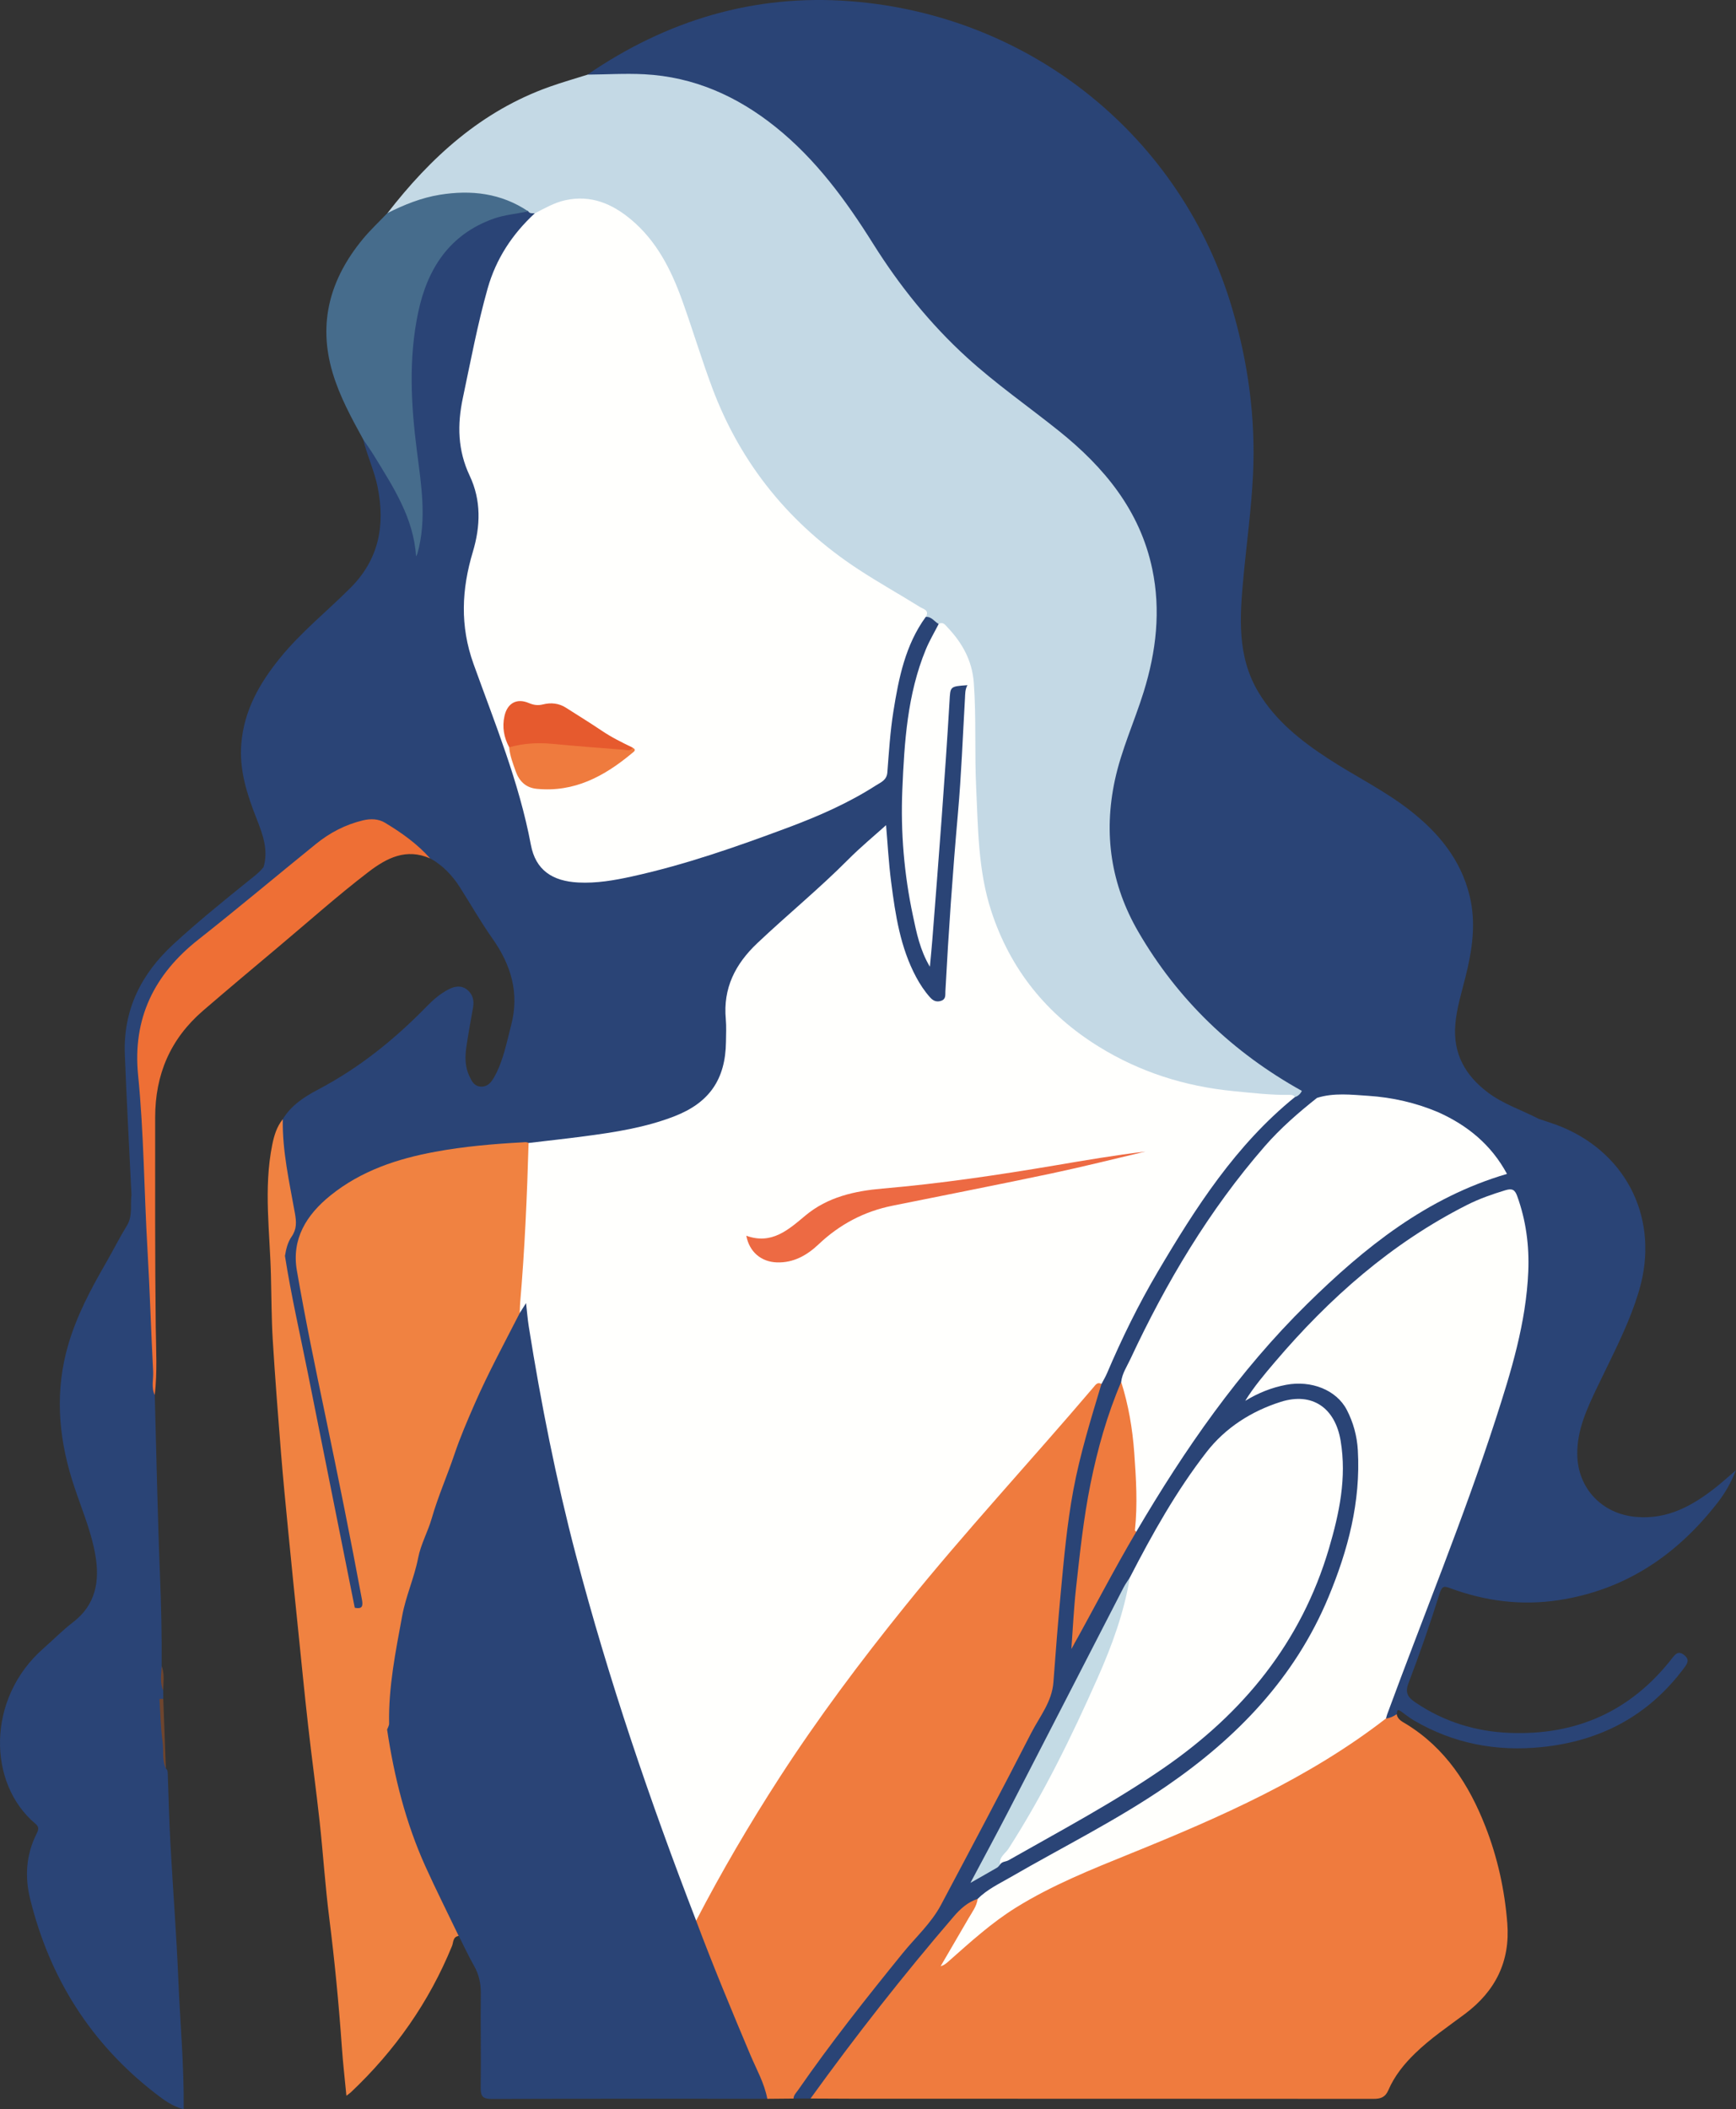 <?xml version="1.0" encoding="UTF-8"?>
<svg id="Layer_2" data-name="Layer 2" xmlns="http://www.w3.org/2000/svg" viewBox="0 0 504.01 612.14">
  <rect x="0" y="0" width="504.01" height="612.14" fill="#333333" stroke="none"/>
  <defs>
    <style>
      .cls-1 {
        fill: #466c8c;
      }

      .cls-2 {
        fill: #ee6f35;
      }

      .cls-3 {
        fill: #f08241;
      }

      .cls-4 {
        fill: #fffffc;
      }

      .cls-5 {
        fill: #c4dbe5;
      }

      .cls-6 {
        fill: #ed6a43;
      }

      .cls-7 {
        fill: #6e452e;
      }

      .cls-8 {
        fill: #e65a2e;
      }

      .cls-9 {
        fill: #ef7b3e;
      }

      .cls-10 {
        fill: #2a4476;
      }

      .cls-11 {
        fill: #fffffd;
      }

      .cls-12 {
        fill: #c4d9e5;
      }
    </style>
  </defs>
  <g id="Layer_1-2" data-name="Layer 1">
    <g id="Layer_1-2" data-name="Layer 1-2">
      <g>
        <path class="cls-10" d="M170.55,21.66C193.56,5.89,219-1.79,246.85.35c52.74,4.05,96.3,39.59,110.91,89.27,4.63,15.73,6.8,31.73,6.03,48.05-.47,9.93-1.84,19.81-2.77,29.72-1.08,11.53-1.97,23.06,4.4,33.61,4.95,8.2,12.23,13.96,20.1,19.11,7.89,5.16,16.44,9.29,23.88,15.12,8.26,6.46,14.72,14.25,17.28,24.77,1.94,8,.73,15.79-1.21,23.56-1.14,4.55-2.56,9.03-2.95,13.76-.7,8.45,2.86,14.75,9.41,19.71,4.48,3.39,9.81,5.1,14.72,7.63-1.49,1.53-3.3.92-5.01.66-7.94-1.21-15.9-2.11-23.95-2-2.59-.02-4.78-1.42-7.2-2.06-9.1-2.41-18.36-2.84-27.69-2.37-1.82-.33-3.56-.96-5.3-1.58-7.84-3.96-14.7-9.31-21.41-14.9-9.19-7.66-16.84-16.66-23.41-26.61-13.22-20.01-14.42-41.07-5.65-63.11,3.53-8.88,6.44-17.98,7.48-27.58,1.83-16.82-2.47-31.83-13.01-45.04-7.28-9.13-16.62-15.98-25.77-23.01-7.58-5.83-14.92-11.9-21.68-18.7-8.96-9-16.23-19.24-23.03-29.88-7.33-11.47-15.57-22.19-26.24-30.79-11.95-9.64-25.42-15.43-41.03-15.32-3.78.03-7.56-.23-11.33.23-.73.09-1.76.37-1.86-.95h-.01Z"/>
        <path class="cls-12" d="M170.55,21.66c5.49-.05,11-.39,16.48-.11,14.42.74,26.99,6.36,38.14,15.3,11.7,9.38,20.42,21.29,28.31,33.87,7.63,12.16,16.55,23.26,27.15,32.94,8.45,7.72,17.86,14.25,26.78,21.39,13.17,10.55,23.56,23.1,27.12,40.07,2.53,12.04,1.15,23.95-2.48,35.65-2.67,8.6-6.49,16.84-8.38,25.69-3.32,15.51-1.17,30.22,6.83,43.99,11.51,19.8,27.48,35.04,47.46,46.14.02,1.55-.95,2.1-2.3,2.23-12.06-.58-24.1-1.29-35.78-4.82-16.66-5.02-30.89-13.77-41.56-27.61-8.87-11.5-13.56-24.7-14.73-39.25-1.07-13.31-1.24-26.62-1.23-39.95,0-3.67-.41-7.34-.88-10.97-.79-6.09-3.67-11.08-8.82-14.6-1.45-.61-2.77-1.45-4.04-2.38-.69-1.67-2.13-2.51-3.59-3.36-10.05-5.89-20.01-11.88-28.89-19.52-9.91-8.53-17.72-18.67-24-30.07-5.41-9.81-8.7-20.43-12.12-31.01-2.26-6.99-4.76-13.87-8.45-20.28-3.49-6.06-8.16-10.98-14.24-14.32-5.91-3.25-12.09-2.96-18.11.06-1.31.66-2.52,1.52-4.02,1.76-.87.09-1.65-.16-2.35-.65-9.28-5.37-19.08-6.42-29.32-3.43-2.9.85-5.83,1.69-8.46,3.29-.79.48-1.69.93-2.61.18,12.58-16.24,27.34-29.69,47.09-36.71,3.63-1.29,7.35-2.35,11.03-3.51h-.03Z"/>
        <path class="cls-10" d="M268.77,179.04c1.7-.13,2.5,1.36,3.75,2.05.74.95.2,1.84-.26,2.62-5.21,8.71-6.88,18.45-8.05,28.28-.95,8.02-1.74,16.1-1.39,24.18.59,13.93,1.49,27.85,6.53,41.26,1.02-12.69,1.97-25.22,2.98-37.74,1.01-12.55,1.71-25.12,2.48-37.68.14-2.24,1.09-3.52,3.33-3.85,2.11-.31,3.17.36,3.06,2.69-.61,12.37-1.34,24.73-2.42,37.07-.84,9.72-1.56,19.45-2.16,29.19-.43,6.91-.96,13.81-1.31,20.73-.07,1.45-.52,2.71-2.06,3.22-1.62.54-2.9-.14-3.95-1.27-3.5-3.78-5.66-8.34-7.28-13.13-2.87-8.51-4.16-17.36-4.8-26.28-.23-3.14-.77-6.24-.75-9.55-1.12.21-1.56,1.1-2.17,1.71-9.47,9.71-19.26,19.06-29.61,27.82-2.32,1.97-4.38,4.23-6.48,6.44-4.66,4.9-6.79,10.68-6.57,17.48.16,4.81.35,9.65-.79,14.43-1.52,6.41-4.94,11.26-10.88,14.27-8.1,4.1-16.86,5.73-25.71,7.09-6.85,1.05-13.75,1.73-20.66,2.22-12.79.83-25.57,1.79-37.94,5.53-8.27,2.5-15.82,6.31-22.02,12.41-5.54,5.45-7.84,12.1-6.35,19.83,4.79,24.86,10.08,49.62,15.03,74.45,1.27,6.39,2.45,12.8,3.53,19.22.51,3.01-.13,3.56-3.07,3.02-.82-.89-1.07-2.03-1.29-3.16-3.58-17.99-7.19-35.98-10.76-53.98-2.77-13.99-5.91-27.9-8.45-41.93-.19-1.03-.4-2.06-.34-3.12.01-1.6.38-3.18,1.2-4.5,1.97-3.17,1.97-6.36,1.15-9.91-1.38-6.01-2.03-12.16-2.9-18.26-.34-2.41-.13-4.79.71-7.09,2.44-4.01,6.25-6.49,10.23-8.58,11.91-6.25,22.22-14.55,31.56-24.14,1.91-1.96,3.97-3.74,6.43-4.99,1.79-.91,3.69-1.17,5.34.17,1.57,1.28,2.04,3.09,1.69,5.09-.66,3.81-1.39,7.6-1.94,11.42-.43,2.92-.45,5.84.89,8.61.69,1.45,1.36,2.84,3.24,2.97,2,.13,3.07-1.22,3.9-2.68,2.66-4.7,3.61-9.98,4.96-15.13,2.45-9.34-.02-17.49-5.44-25.17-3.38-4.79-6.29-9.91-9.44-14.86-2.21-3.47-4.99-6.37-8.61-8.4-3.79-2.09-6.96-5.03-10.37-7.63-3.58-2.73-7.3-3.38-11.53-1.86-3.9,1.4-7.45,3.42-10.67,5.97-13.25,10.49-26.46,21.02-39.09,32.25-10.36,9.22-13.58,21.16-12.2,34.5.85,8.25,1.27,16.53,1.54,24.78.54,16.24,1.52,32.46,1.94,48.7.16,6.32-.06,12.67.4,19,.48,17.36.81,34.73,1.51,52.09.36,8.87.56,17.72.49,26.59.64,2.32-.16,4.74.45,7.06,0,.82.02,1.65.03,2.47-.6.41-1.12.36-1.56-.24-1.58-4.85-1.39-9.95-1.79-14.93-1.18-14.62-2.19-29.24-2.74-43.9-.52-13.92-1.07-27.84-1.88-41.74-.6-10.24-.31-20.54-1.66-30.74-.32-2.38-.22-4.8.31-7.19.54-2.47.39-4.99.08-7.49-.65-13.61-1.4-27.21-1.93-40.82-.49-12.86,4.7-23.27,14.06-31.91,6.94-6.4,14.26-12.32,21.59-18.24,1.63-1.31,3.34-2.53,4.64-4.2,2.14-3.11,5.36-5,8.25-7.23,5.82-4.51,11.75-8.91,19.22-10.39,1.82-.36,1.6-1.21.83-2.41-2.22-3.46-4.14-7.05-5.28-11.04-3.85-13.45-.76-25.49,7.15-36.64,3.58-5.05,7.84-9.61,10.67-15.19,1.25-2.45,2.28-4.96,2.76-7.68,1.96-6.14,1.59-12.4,1.14-18.71-.8-11.08-3.2-22.05-2.74-33.19.45-10.89,1.1-21.81,6.8-31.67,5.36-9.27,13.34-14.56,23.74-16.42,1.41-.25,2.89-.44,4.28.24.44.78,1.21.55,1.88.61.38,1.24-.44,2.05-1.19,2.71-7.77,6.79-11.01,15.98-13.32,25.56-2.39,9.9-4.54,19.86-6.18,29.92-.81,4.97-.69,9.85,1.52,14.49,4.18,8.76,4.67,17.71,1.89,26.99-1.35,4.52-2.32,9.13-2.6,13.9-.46,7.94,2.57,15.02,5.02,22.26,4.18,12.32,8.92,24.45,12.42,37,.82,2.94,1.1,5.99,1.78,8.96,1.71,7.51,6.42,11.25,14.04,11.46,9.31.25,18.1-2.32,26.87-4.83,16.27-4.66,32.23-10.21,47.68-17.18,3.17-1.43,6.03-3.41,9.12-4.98,3.52-1.78,4.8-4.64,4.92-8.42.31-9.59,1.78-19.01,4.59-28.2,1.11-3.63,2.48-7.15,4.56-10.35.6-.92.99-2.17,2.43-2.19v.03Z"/>
        <path class="cls-9" d="M405.5,497.49c.26,1.57,1.65,2.18,2.73,2.84,11.45,7.02,18.27,17.6,23.03,29.76,3.53,9.02,5.59,18.41,6.35,28.05.87,11.03-3.39,19.67-12.27,26.32-4.93,3.69-10.08,7.15-14.53,11.49-3.2,3.11-5.95,6.53-7.71,10.61-.91,2.11-2.22,2.57-4.35,2.57-49.96-.05-99.93-.03-149.89-.04-4.51,0-9.03-.04-13.54-.06-.41-1.46.61-2.37,1.34-3.35,12.62-16.91,25.66-33.5,39.19-49.7,1.63-1.96,3.78-3.32,5.88-4.71.71-.47,1.49-.83,2.33-.22.72,1.62-.34,2.85-1.02,4.08-2.49,4.49-5.33,8.78-7.43,12.91,7.92-7.28,16.58-14.38,26.72-19.49,12.76-6.43,26.11-11.46,39.27-16.97,19.01-7.95,37.4-17.06,54.3-28.97,2.05-1.45,3.8-3.33,6.14-4.37,1.14-.31,2.17-1.18,3.47-.76h-.01Z"/>
        <path class="cls-10" d="M222.78,609.11c-26.63,0-53.27-.04-79.9.05-2.57,0-3.36-.6-3.32-3.26.14-9.12-.08-18.25.03-27.37.03-2.93-.55-5.52-1.98-8.05-1.59-2.81-2.96-5.75-4.42-8.64-.9-.58-1.55-1.37-2.05-2.32-7.39-14.06-13.82-28.5-17.12-44.13-.95-4.49-2.04-8.98-2.26-13.61.37-1.22.48-2.46.42-3.73-.34-6.96,1.34-13.71,2.13-20.55,1.27-10.9,5.02-21.12,8.11-31.5,1.78-5.98,4.13-11.84,6.24-17.75,4.13-11.56,8.76-22.89,14.23-33.86,2.33-4.67,4.59-9.42,7.38-13.87.83-.87.9-2.92,2.24-2.67,1.51.28,1.27,2.23,1.45,3.5,2.97,20.9,6.91,41.61,12.1,62.06,8.66,34.1,19.35,67.57,31.88,100.45,1.64,4.31,3.45,8.56,4.86,12.96,4.87,13.02,10.19,25.86,15.69,38.63,1.49,3.46,2.76,7.01,4.38,10.41.51,1.08.81,2.18-.07,3.23l-.02.02Z"/>
        <path class="cls-10" d="M405.5,497.49c-.94.64-1.95,1.13-3.1,1.25-.94-1.54.09-2.83.58-4.15,9.65-25.99,20.07-51.7,28.89-78,4.34-12.95,8.44-25.99,10.35-39.57,1.21-8.58,1.13-17.16-1.25-25.58-1.63-5.77-2.06-5.98-7.62-4.02-8.09,2.84-15.47,7.13-22.48,11.94-10.84,7.43-20.96,15.84-30.12,25.28-6.06,6.24-11.76,12.84-16.71,19.6,4.1-2.05,8.71-3.55,13.79-3.39,7.23.24,12.52,3.94,15.2,10.72,2.73,6.88,2.54,14.08,1.75,21.15-2.41,21.52-10.76,40.68-24.01,57.73-8.79,11.31-19.72,20.3-31.4,28.44-12.78,8.91-26.64,16.01-40.2,23.59-4.13,2.31-8.26,4.59-12.23,7.16-.96.62-1.83,1.44-3.08,1.45-2.9.91-5.1,2.95-6.96,5.11-14.62,17-28.46,34.64-41.58,52.83h-4.92c-1-1.6.41-2.52,1.11-3.54,9.92-14.46,20.53-28.43,32.12-41.56,7-7.92,11.63-17.11,16.6-26.2,7.89-14.46,15.25-29.19,23.03-43.7,1.12-2.09,1.69-4.34,1.78-6.63.4-11,1.78-21.93,2.72-32.88,1.55-18.05,5.23-35.68,11.31-52.78,6.4-15.2,13.89-29.85,22.78-43.75,8.15-12.74,16.86-25.06,28.01-35.44,1.8-1.67,3.39-3.75,6.08-4.15.95-.29,1.6-.93,2.04-1.8,1.29,1.08,3.44.27,4.41,2.03.06,1.25-.88,1.83-1.69,2.47-10.7,8.37-18.93,18.93-26.76,29.89-10.29,14.41-18.42,30.01-26.08,45.9-.73,1.52-1.24,3.12-1.86,4.68-9.76,24.5-12.19,50.35-14.06,76.31-.13.4.38.04-.04.1-.11.02-.18-.09-.1-.29,4.41-11.73,11.05-22.3,17.19-33.13,11.17-19.3,23.83-37.58,38.41-54.45,14.56-16.87,31.24-31.35,50.72-42.36,4.73-2.67,9.67-5.05,15-6.44,3.45-.9,3.54-1.23,1.49-4.03-3.84-5.25-8.66-9.37-14.45-12.36-1-.51-2.24-.74-2.54-2.11,2.52-1.04,5.09-.45,7.64-.2,7.14.69,14.28,1.38,21.42,2.08,2.34.82,4.72,1.5,7,2.47,19.08,8.06,28.09,27.18,22.25,47.18-2.89,9.9-7.77,18.94-12.18,28.19-2.97,6.23-5.94,12.51-5.82,19.67.17,9.8,7.19,17.14,16.98,18.03,9.27.85,16.59-3.29,23.45-8.74,1.72-1.36,3.34-2.85,5.65-4.82-1.55,3.86-3.25,6.74-5.3,9.38-11.82,15.22-26.75,25.37-46.15,28.34-10.82,1.65-21.25.31-31.42-3.43-1.8-.66-2.44-.81-3.17,1.49-2.76,8.77-5.76,17.47-9.05,26.06-1.12,2.92,0,4.21,2.05,5.59,8.28,5.6,17.47,8.44,27.41,8.82,19.34.74,35.13-6.31,47.08-21.66,1-1.29,1.85-2.26,3.52-.92,1.62,1.31.96,2.4-.02,3.71-10.35,13.88-24.22,21.25-41.38,22.99-13.21,1.34-25.53-1.02-37-7.69-1.35-.79-2.58-1.78-3.86-2.7-1.21-.87-1.09.14-1.2.83h-.02Z"/>
        <path class="cls-9" d="M319.78,401.64c-3.06,10.22-6.23,20.39-8.18,30.92-1.81,9.8-2.71,19.71-3.63,29.61-.8,8.66-1.5,17.34-2.13,26.01-.41,5.73-4.03,10.04-6.48,14.82-8.56,16.7-17.36,33.27-26.17,49.84-2.83,5.32-7.36,9.39-11.12,14.02-10.51,12.95-20.87,26.01-30.37,39.73-.53.76-1.27,1.42-1.32,2.45-2.54.02-5.07.05-7.61.07-.85-4.54-3.14-8.53-4.91-12.72-5.45-12.92-10.84-25.86-15.76-38.99.25-2.93,1.89-5.31,3.21-7.78,13.9-25.96,30.42-50.17,48.49-73.4,7.47-9.61,15.27-18.94,23.08-28.25,8.42-10.02,17.26-19.7,25.94-29.52,4.51-5.1,8.81-10.39,13.36-15.46.88-.98,1.57-3.11,3.59-1.35h.01Z"/>
        <path class="cls-10" d="M38.16,346.82c1.06,2.53.3,5.16.44,7.75,1.34,24.92,2.29,49.87,3.4,74.8.85,19.06,2.41,38.09,3.68,57.13.15,2.19.42,4.38.63,6.56.67.91.49,1.97.55,3,.37,5.74.73,11.49,1.29,17.22.51.33.53.86.55,1.38.25,6.81.41,13.62.78,20.42.72,13.17,1.76,26.32,2.3,39.5.51,12.45,1.69,24.89,1.54,37.56-3.23-.81-5.77-2.7-8.19-4.58-18.78-14.53-30.75-33.53-36.39-56.51-1.56-6.34-1.18-12.7,1.8-18.7.53-1.07,1.01-2.01-.21-3.03-14-11.67-14.28-36.45,2.3-50.94,2.84-2.48,5.49-5.22,8.48-7.5,6.74-5.13,7.91-12.03,6.55-19.72-1.34-7.57-4.55-14.58-6.8-21.88-3.98-12.9-4.87-25.88-1.06-38.97,2.45-8.42,6.52-16.1,10.88-23.65,2.1-3.63,3.97-7.39,6.16-10.96,1.74-2.84.94-5.92,1.32-8.88h0Z"/>
        <path class="cls-3" d="M112.39,501.97c2.05,13.71,5.41,27.07,11.14,39.74,3.07,6.78,6.42,13.43,9.64,20.14-1.73.23-1.51,1.87-1.93,2.89-6.67,16.34-16.59,30.41-29.39,42.5-.29.27-.63.48-1.28.98-.47-4.96-1.01-9.59-1.33-14.23-.88-12.52-2.09-25-3.66-37.45-1.17-9.23-1.76-18.53-2.77-27.77-1.02-9.35-2.31-18.67-3.36-28.02-1.04-9.24-1.95-18.5-2.89-27.75-.98-9.57-1.96-19.14-2.89-28.71-.74-7.6-1.49-15.21-2.1-22.82-.87-10.85-1.71-21.71-2.38-32.58-.37-6.06-.36-12.15-.52-18.23.04-1.76-.09-3.54.8-5.19.78-1.43,1.75-2.05,3.26-.98,1.8,11.47,4.4,22.78,6.68,34.16,4.53,22.65,9.06,45.31,13.59,67.96,1.34,1.08,1.63,2.68,1.91,4.21,1.73,9.42,4.67,18.52,7.15,27.75.31,1.15.1,2.28.33,3.4h0Z"/>
        <path class="cls-10" d="M120.79,161.48c-.62,5.07-3.28,9.2-6.13,13.23-2.36,3.33-4.87,6.56-7.29,9.84-11.27,15.29-11.56,32.35-.83,48.16.29.42.52.88.98,1.66-10.59.67-17.79,7.38-25.45,13.23-1.82,1.39-3.45,3.04-5.55,4.04,1.46-4.96-.24-9.5-2-13.98-2.77-7.06-5.12-14.13-4.45-21.94.82-9.64,5.31-17.46,11.21-24.74,6.1-7.53,13.68-13.57,20.49-20.39,8.29-8.32,10.08-18.16,7.87-29.23-.95-4.74-3.06-9.11-4.17-13.78.98-.45,1.32.38,1.68.94,4.57,7.03,9.07,14.1,12.11,21.97,1.37,3.55,2.38,7.15,1.53,11.01v-.02Z"/>
        <path class="cls-1" d="M120.79,161.48c-.69-11.16-6.62-20.13-12.2-29.25-.98-1.6-2.08-3.11-3.12-4.67-3.42-6.24-6.84-12.47-8.89-19.34-4.37-14.6-.69-27.4,8.77-38.85,2.18-2.65,4.72-5,7.09-7.5,4.86-2.45,9.88-4.48,15.27-5.35,9.1-1.47,17.78-.46,25.63,4.8-3.35.77-6.78.98-10.08,2.16-12.81,4.59-19.14,14.51-21.82,27.04-2.84,13.32-2.14,26.74-.42,40.21,1.26,9.9,2.97,19.93.17,29.92-.08.29-.27.55-.41.83h0Z"/>
        <path class="cls-2" d="M44.93,404.85c-1.09-2.2-.35-4.54-.47-6.8-.61-11.71-.94-23.44-1.63-35.15-1-16.94-1.04-33.92-2.73-50.82-1.65-16.46,4.64-29.28,17.49-39.4,11.52-9.07,22.73-18.52,34.13-27.74,4.02-3.26,8.53-5.62,13.63-6.85,2.29-.55,4.54-.45,6.4.67,4.81,2.89,9.39,6.14,13.15,10.38-6.94-3.05-12.56-.19-17.94,3.93-9,6.89-17.44,14.44-26.12,21.72-7.31,6.13-14.62,12.27-21.85,18.49-9.59,8.26-13.94,18.61-13.94,31.02,0,20.27-.07,40.55.17,60.82.08,6.59.48,13.16-.29,19.73Z"/>
        <path class="cls-3" d="M82.73,364.49c-3.05-.32-2.73,2.48-3.67,4.06-.34.58-.27,1.4-.39,2.11-.26-12.82-2.21-25.65.37-38.43.53-2.64,1.31-5.25,3.06-7.42-.16,9.27,1.91,18.26,3.52,27.29.45,2.53.56,4.62-.96,6.8-1.14,1.63-1.61,3.62-1.93,5.6h0Z"/>
        <path class="cls-7" d="M48.15,513.27c-1.16-2.51-.59-5.25-.96-7.87-.57-4.08-.62-8.23-.89-12.35.37,0,.73,0,1.1.01.25,6.74.5,13.47.75,20.21Z"/>
        <path class="cls-7" d="M47.38,490.59c-1.04-2.3-.51-4.7-.45-7.06.91,2.31.47,4.7.45,7.06Z"/>
        <path class="cls-11" d="M325.51,401.07c.27-2.46,1.67-4.49,2.67-6.64,10.39-22.24,22.84-43.19,39.02-61.77,4.55-5.22,9.75-9.74,15.16-14.03,4.91-1.55,9.96-.92,14.91-.6,6.99.46,13.81,2.01,20.31,4.77,8.55,3.83,15.42,9.5,19.94,17.89-23.29,6.82-41.34,21.35-58,37.73-19.85,19.51-35.59,42.22-49.64,66.14-1.55-.3-1.14-1.53-1.1-2.49.58-12.44-.24-24.76-3.1-36.91-.32-1.37-.13-2.72-.18-4.07v-.02Z"/>
        <path class="cls-11" d="M319.78,401.64c-1.17-.64-1.7.25-2.31.97-18.13,21.31-37.2,41.81-54.77,63.6-12.89,15.98-25.2,32.4-36.38,49.67-8.72,13.48-16.82,27.29-24.21,41.52-13.43-34.79-25.45-70.04-34.93-106.16-5.74-21.88-10.12-44-13.67-66.31-.34-2.16-.51-4.36-.78-6.75-.68,1.08-1.25,1.98-1.83,2.88-1.13-1.11-.91-2.49-.74-3.84,1.15-9.26.8-18.61,1.59-27.89.41-4.9.82-9.81.7-14.74-.03-1.05.17-2.1,1.02-2.88,5.37-.64,10.76-1.22,16.12-1.93,8.9-1.17,17.77-2.54,26.2-5.81,10.14-3.93,14.84-10.71,14.98-21.6.03-2.2.14-4.43-.05-6.61-.82-8.98,2.73-15.97,9.15-22.04,8.69-8.22,17.96-15.79,26.4-24.28,3.61-3.63,7.58-6.9,10.98-9.96.42,4.84.73,10.75,1.49,16.61,1.22,9.45,2.64,18.87,7.23,27.46,1.15,2.14,2.47,4.15,4.09,5.94.79.88,1.73,1.4,3.06,1,1.57-.47,1.29-1.66,1.35-2.78.92-17.27,2.12-34.51,3.65-51.74.98-11.03,1.39-22.12,2.03-33.18.08-1.31,0-2.63.72-3.94-5.15.36-4.95.37-5.2,4.68-.66,11.31-1.46,22.6-2.28,33.9-.86,11.81-1.8,23.62-2.72,35.43-.19,2.4-.43,4.8-.7,7.7-2.89-4.85-3.88-9.89-4.93-14.85-2.56-12.03-3.59-24.28-3.07-36.53.59-13.79,1.44-27.64,6.81-40.67,1.05-2.55,2.48-4.95,3.74-7.42,1.27-.78,1.96.34,2.57.98,4.29,4.52,7.16,9.65,7.63,16.09.74,10.07.2,20.16.68,30.22.57,12.11.56,24.32,4.4,36.05,5.55,16.95,16.1,29.98,31.18,39.31,11.95,7.39,25.04,11.54,39.03,12.91,5.52.54,11.03,1.19,16.6,1.11.54,0,1.04.1,1.33.63-17.15,13.9-28.83,32.09-39.86,50.79-5.58,9.46-10.4,19.3-14.7,29.4-.45,1.05-1.05,2.04-1.58,3.05h-.02Z"/>
        <path class="cls-11" d="M268.77,179.04c-5.93,8.15-7.84,17.73-9.38,27.35-.94,5.88-1.31,11.86-1.77,17.81-.18,2.24-1.91,2.85-3.32,3.75-7.97,5.12-16.62,8.9-25.45,12.2-14.88,5.56-29.87,10.81-45.43,14.23-5.12,1.12-10.24,2.01-15.52,1.74-7.5-.38-12.39-3.58-13.77-10.93-3.42-18.2-10.44-35.23-16.65-52.5-3.98-11.07-3.46-21.67-.2-32.53,2.24-7.46,2.46-14.95-.91-22.08-3.49-7.38-3.65-14.78-1.98-22.63,2.25-10.62,4.24-21.29,7.19-31.74,2.43-8.59,7.14-15.74,13.65-21.77,2.88-1.48,5.66-3.12,8.9-3.83,7.43-1.62,13.57.99,19.11,5.63,7.33,6.14,11.51,14.34,14.69,23.09,3.11,8.57,5.7,17.33,8.9,25.86,8.31,22.12,22.58,39.55,42.29,52.49,5.87,3.85,12.02,7.28,17.98,10.99.95.59,2.86.93,1.68,2.88h0Z"/>
        <path class="cls-3" d="M153.46,331.71c-.44,15.43-1.11,30.84-2.43,46.22-.09,1.04-.09,2.08-.13,3.13-4.47,8.75-9.16,17.38-13.11,26.41-2.11,4.84-4.21,9.69-5.88,14.67-2.1,6.22-4.76,12.21-6.58,18.56-1.09,3.79-3.17,7.5-3.92,11.39-1.12,5.77-3.59,11.11-4.65,16.89-1.9,10.34-4,20.63-3.79,31.22.01.59-.38,1.18-.58,1.77-3.72-10.77-6.42-21.82-8.82-32.95-.17-.81-.38-1.61-.57-2.41,2.09.39,2.47-.34,2.08-2.41-3.29-17.74-6.87-35.42-10.56-53.09-2.95-14.09-5.88-28.19-8.33-42.38-1.59-9.17,2.79-16.18,9.77-21.8,8.91-7.17,19.39-10.64,30.41-12.67,8.34-1.54,16.79-2.27,25.27-2.73.63-.03,1.24-.18,1.82.18h0Z"/>
        <path class="cls-4" d="M283.85,551.09c2.77-2.79,6.3-4.42,9.63-6.35,15.11-8.74,30.78-16.49,45.21-26.4,20.55-14.11,37.26-31.45,46.99-54.8,5.68-13.64,9.4-27.69,8.54-42.65-.24-4.12-1.31-8.06-3.2-11.71-3.01-5.8-10.33-8.66-17.63-7.28-4.25.8-8.14,2.39-11.87,4.65,2.5-4.05,5.55-7.65,8.61-11.25,15.84-18.61,33.87-34.53,55.84-45.63,3.55-1.79,7.26-3.08,11.07-4.24,2.06-.63,2.79-.09,3.44,1.68,2.57,7.09,3.53,14.4,3.22,21.91-.63,14.92-4.97,29.02-9.53,43.07-9.37,28.89-20.95,56.96-31.43,85.44-.14.39-.23.8-.34,1.19-22.37,17.34-47.96,28.59-73.94,39.12-11.47,4.65-22.97,9.23-33.54,15.8-6.98,4.34-13.03,9.84-19.16,15.25-.75.67-1.46,1.39-2.67,1.75,2.71-4.66,5.43-9.31,8.14-13.97,1.04-1.79,2.35-3.46,2.62-5.61v.03Z"/>
        <path class="cls-11" d="M328.02,457.84c6.53-12.67,13.5-25.13,22.25-36.4,5.49-7.08,13.04-11.89,21.55-14.59,9.2-2.92,15.83,1.77,17.41,11.32,1.79,10.76-.4,21.07-3.4,31.24-8.03,27.2-24.88,47.78-47.97,63.7-14.43,9.95-29.87,18.15-45.07,26.78-.8.45-1.88.32-2.43,1.23-.83-1.15-.84-1.16.01-2.53,2.45-3.92,5.13-7.69,7.39-11.73,9.13-16.33,17.67-32.94,24.3-50.47,2.3-6.08,3.6-12.5,5.96-18.56h0Z"/>
        <path class="cls-9" d="M325.51,401.07c2.12,6.67,3.28,13.53,3.79,20.5.54,7.51,1.01,15.02.2,22.54-.01.13.26.29.39.44-6.59,11.14-12.48,22.65-18.84,34.03.43-5.86.7-11.74,1.34-17.58,1.12-10.15,2.18-20.31,4.21-30.35,2.05-10.15,4.84-20.05,8.91-29.58h0Z"/>
        <path class="cls-5" d="M328.02,457.84c-1.68,10.19-5.21,19.81-9.37,29.18-7.56,17.04-15.74,33.76-25.84,49.49-.92,1.43-2.84,2.46-2.46,4.62-.28.3-.5.68-.84.88-2.39,1.39-4.8,2.75-7.77,4.44,3.92-7.38,7.58-14.14,11.11-20.97,11.14-21.57,22.22-43.17,33.34-64.74.52-1.01,1.21-1.93,1.82-2.89h0Z"/>
        <path class="cls-6" d="M216.67,358.63c7.36,2.66,12.16-1.68,17.14-5.84,6.47-5.41,14.33-7.15,22.46-7.85,16.78-1.44,33.41-3.91,50-6.71,8.73-1.48,17.46-2.98,26.29-4.03-9.04,2.12-18.04,4.4-27.12,6.32-15.43,3.26-30.92,6.29-46.38,9.41-8.22,1.66-15.32,5.43-21.42,11.21-3.34,3.16-7.25,5.39-12.08,5.23-4.59-.15-8.01-3.05-8.89-7.75h0Z"/>
        <path class="cls-9" d="M183.67,216.99c1.23.64.37,1.15-.15,1.58-8.02,6.69-16.76,11.45-27.71,10.36-3.23-.32-5.1-2.29-6.1-5.11-.79-2.25-1.68-4.51-1.88-6.93,2.14-2.17,4.98-2.09,7.65-2.09,6.93,0,13.79,1.13,20.7,1.54,2.5.15,5,.44,7.5.66h0Z"/>
        <path class="cls-8" d="M183.67,216.99c-.61,1.13-1.68.68-2.53.61-6.97-.53-13.94-1.08-20.9-1.73-4.21-.39-8.34-.14-12.41,1.01-1.54-2.87-2.08-5.91-1.36-9.1.84-3.73,3.56-5.21,7.01-3.77,1.4.59,2.62.81,4.17.42,2.26-.57,4.58-.37,6.66.96,3.43,2.2,6.92,4.33,10.3,6.61,2.87,1.95,5.96,3.48,9.07,4.97v.02Z"/>
      </g>
    </g>
  </g>
</svg>